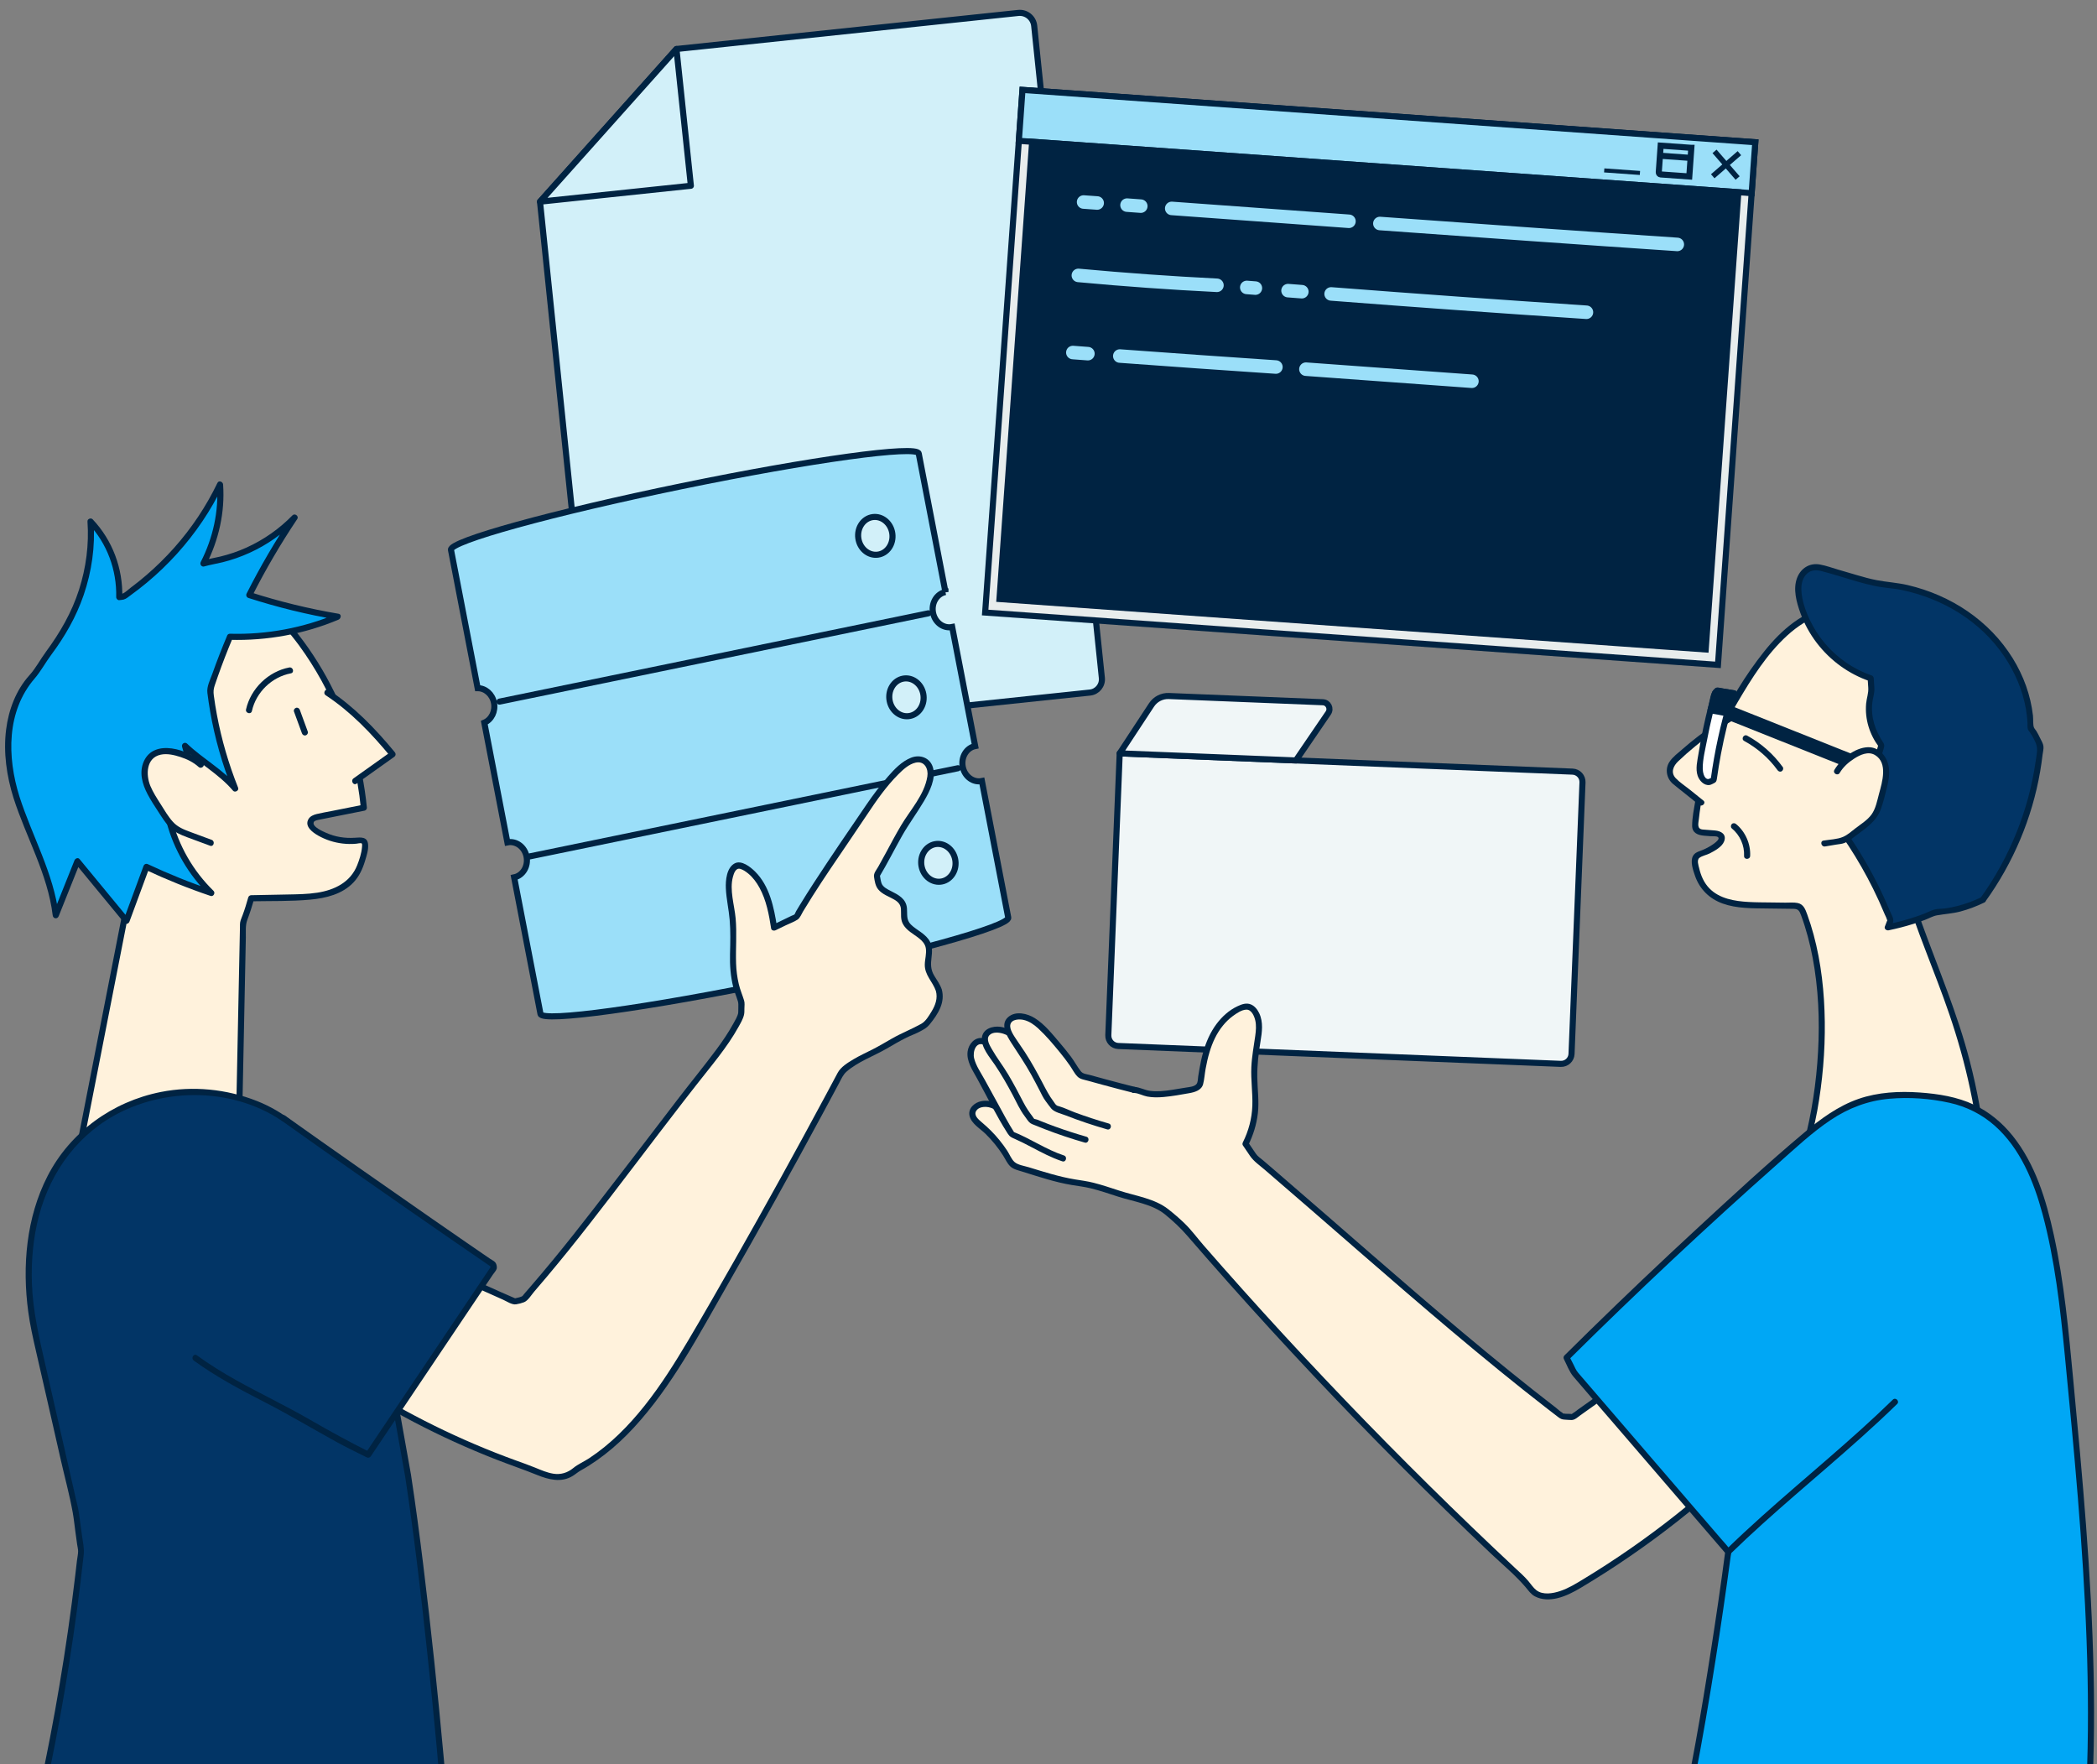 <?xml version="1.0" encoding="UTF-8"?>
<svg id="_レイヤー_2" data-name="レイヤー_2" xmlns="http://www.w3.org/2000/svg" width="620" height="521.544" xmlns:xlink="http://www.w3.org/1999/xlink" viewBox="0 0 620 521.544">
  <rect x="0" y="0" width="620" height="521.544" fill="#808080" stroke="none"/>
  <defs>
    <style>
      .cls-1 {
        fill: #f0f6f7;
      }

      .cls-1, .cls-2, .cls-3, .cls-4, .cls-5, .cls-6 {
        stroke: #002342;
        stroke-width: 1.8px;
      }

      .cls-1, .cls-7, .cls-5 {
        stroke-linecap: round;
        stroke-linejoin: round;
      }

      .cls-8 {
        fill: #fff;
      }

      .cls-9 {
        fill: #00a7f5;
      }

      .cls-10, .cls-3, .cls-7 {
        fill: none;
      }

      .cls-11, .cls-2 {
        fill: #002342;
      }

      .cls-2, .cls-3, .cls-4, .cls-6 {
        stroke-miterlimit: 10;
      }

      .cls-12 {
        fill: #fff2dc;
      }

      .cls-7 {
        stroke: #9bdff9;
        stroke-width: 4px;
      }

      .cls-13 {
        fill: #023566;
      }

      .cls-4 {
        fill: #e8eded;
      }

      .cls-5 {
        fill: #d2f0f9;
      }

      .cls-6 {
        fill: #9bdff9;
      }

      .cls-14 {
        clip-path: url(#clippath);
      }
    </style>
    <clipPath id="clippath">
      <rect class="cls-10" width="620" height="521.544"/>
    </clipPath>
  </defs>
  <g id="_レイヤー_25" data-name="レイヤー_25">
    <g class="cls-14">
      <g>
        <path class="cls-5" d="M322.267,204.76l-146.019,15.405-16.59-160.537,40.34-45.141,101.068-10.662c2.352-.248,4.459,1.46,4.703,3.812l20.007,192.795c.225,2.164-1.346,4.101-3.509,4.329Z"/>
        <polygon class="cls-5" points="159.658 59.627 204.264 54.921 199.998 14.486 159.658 59.627"/>
      </g>
      <g>
        <path class="cls-1" d="M329.253,225.462h134.001c1.69,0,3.062,1.372,3.062,3.062v80.348c0,1.69-1.372,3.062-3.062,3.062h-130.939c-1.69,0-3.062-1.372-3.062-3.062v-83.41h0Z" transform="translate(11.163 -15.827) rotate(2.312)"/>
        <path class="cls-1" d="M331.053,222.733l9.406-14.308c1.131-1.721,3.082-2.723,5.14-2.64l45.518,1.838c1.596.064,2.498,1.859,1.598,3.178l-9.573,14.035-52.088-2.103Z"/>
      </g>
      <g>
        <path class="cls-12" d="M70.61,334.812c.422-20.695.843-41.391,1.265-62.086l1.433-3.796.957-3.354c4.054-.079,8.107-.159,12.161-.238,6.236-.122,13.191-.547,17.463-5.093,1.523-1.621,2.507-3.632,3.113-5.757.332-1.162,1.831-5.52.193-5.99-.411-.118-.849-.055-1.274-.004-4.427.534-8.76-.424-12.493-2.895-.933-.617-1.92-1.623-1.574-2.687.302-.928,1.421-1.256,2.377-1.447,4.447-.888,8.894-1.775,13.341-2.663-1.886-19.908-10.023-39.204-23.083-54.359l-2.091-.905c-20.422,6.495-40.845,12.99-61.267,19.485l-.748,1.549c4.899,15.568,8.614,31.507,11.104,47.636l6.574,8.39,1.205,3.386-1.653,3.39c-6.07,30.98-12.14,61.96-18.211,92.941l51.206-25.503Z"/>
        <path class="cls-11" d="M71.51,334.812c.223-10.927.445-21.854.668-32.781.113-5.546.226-11.093.339-16.639l.167-8.195c.036-1.771-.184-3.587.444-5.251.768-2.035,1.408-4.038,2.005-6.131l-.868.661c5.811-.114,11.703.044,17.494-.495,4.619-.43,9.473-1.597,12.766-5.099,1.694-1.801,2.71-4.025,3.409-6.37.456-1.53,1.034-3.204.898-4.824-.2-2.369-2.111-2.119-3.979-1.995-2.849.189-5.741-.26-8.355-1.428-.9-.402-4.303-1.81-3.736-3.186.217-.526,1.232-.64,1.71-.745.948-.209,1.907-.381,2.859-.571,3.494-.697,6.988-1.395,10.482-2.092.354-.071.696-.499.661-.868-1.313-13.54-5.383-26.747-11.971-38.654-1.625-2.936-3.4-5.789-5.321-8.54-.924-1.324-1.883-2.624-2.872-3.901-.514-.663-1.035-1.321-1.565-1.971-.487-.597-1.014-1.459-1.618-1.929-.566-.44-1.371-.657-2.026-.939-1.282-.551-3.004.459-4.265.86-3.8,1.208-7.599,2.417-11.399,3.625-7.757,2.467-15.515,4.934-23.272,7.401-7.595,2.416-15.245,4.704-22.797,7.25-1.032.348-1.183.886-1.624,1.831-.591,1.263.382,2.926.764,4.187,1.114,3.675,2.163,7.369,3.146,11.082,2.006,7.579,3.736,15.231,5.185,22.936.384,2.044.749,4.092,1.094,6.143.186,1.105.366,2.21.54,3.316.085.539.113.955.421,1.399.9,1.297,1.964,2.506,2.937,3.748,1.119,1.428,2.178,2.946,3.376,4.308.323.367.036.313-.005-.098.032.319.248.697.355.997l.843,2.369.091-.694c-.536,1.098-1.159,2.186-1.618,3.317-.464,1.144-.559,2.497-.797,3.712l-1.054,5.381c-1.342,6.848-2.684,13.697-4.026,20.545-2.652,13.533-5.303,27.067-7.955,40.6-1.502,7.664-3.003,15.327-4.505,22.991-.154.787.599,1.377,1.322,1.016,5.752-2.865,11.504-5.73,17.256-8.594,9.211-4.587,18.422-9.175,27.633-13.762,2.106-1.049,4.212-2.098,6.317-3.146,1.037-.516.126-2.07-.908-1.554-5.752,2.865-11.504,5.73-17.256,8.594-9.211,4.587-18.422,9.175-27.633,13.762-2.106,1.049-4.212,2.098-6.317,3.146l1.322,1.016c5.048-25.763,10.096-51.525,15.144-77.288.623-3.18,1.246-6.359,1.869-9.539.438-2.237.569-4.795,1.568-6.845.42-.861,1.453-2.22,1.255-3.217-.209-1.051-.71-2.329-1.173-3.297-.325-.679-.918-1.279-1.38-1.869l-2.906-3.709c-.696-.888-1.836-1.91-2.304-2.94-.216-.476-.101-.619-.21-1.305-.251-1.58-.514-3.159-.789-4.735-2.445-14.031-5.827-27.891-10.092-41.479l-.091.694.748-1.549-.538.414c15.91-5.06,31.821-10.12,47.731-15.18,4.512-1.435,9.024-2.87,13.536-4.305l-.694-.091c.904.391,1.838.631,2.454,1.402,1.35,1.691,2.731,3.344,4.009,5.092,2.434,3.33,4.652,6.817,6.641,10.431,4.045,7.347,7.127,15.21,9.167,23.345,1.172,4.672,1.992,9.423,2.457,14.217l.661-.868c-3.097.618-6.194,1.236-9.291,1.855-1.454.29-2.934.521-4.374.878-.939.232-1.947.624-2.462,1.503-1.27,2.168,1.254,3.967,2.867,4.881,2.216,1.256,4.665,2.047,7.192,2.347,1.333.158,2.676.18,4.013.062.335-.029,1.45-.292,1.661-.089.218.21.103.943.082,1.184-.147,1.736-.775,3.649-1.417,5.262-2.01,5.05-6.706,7.327-11.808,8.117-2.918.452-5.885.475-8.831.532-3.567.07-7.135.139-10.702.209-.4.008-.758.275-.868.661-.509,1.783-1.019,3.519-1.673,5.252-.197.521-.422,1.04-.593,1.57-.241.745-.175,1.522-.191,2.305-.056,2.732-.111,5.464-.167,8.195-.226,11.093-.452,22.185-.678,33.278-.128,6.291-.256,12.583-.385,18.874-.024,1.159,1.776,1.159,1.8,0Z"/>
      </g>
      <g>
        <path class="cls-12" d="M564.549,262.344l4.971-6.429c.194-.251.32-.548.367-.862,2.112-14.132,5.267-28.107,9.433-41.775.138-.454.1-.942-.109-1.368h0c-.228-.465-.638-.815-1.132-.969-.46-.143-.92-.286-1.38-.429-.383-.119-.734-.342-.969-.668-.214-.298-.46-.58-.701-.842-10.214-11.126-22.222-20.601-35.417-27.95-.494-.275-1.086-.313-1.612-.108-.506.197-1.055.411-1.056.411-10.499,4.087-17.792,15.537-23.473,24.947-6.893,11.42-11.132,24.483-12.274,37.782-.089,1.037.701,1.946,1.738,2.028,1.46.115,2.92.23,4.379.345.499.039,1.043.098,1.398.451.397.395.42,1.056.192,1.568-.228.512-.657.903-1.093,1.256-1.59,1.288-3.429,2.261-5.381,2.875-.871.274-1.432,1.121-1.321,2.027.389,3.202,1.371,6.258,3.56,8.558,3.872,4.069,10.138,4.41,15.754,4.484,3.517.046,7.034.092,10.552.138.264.003.524.062.764.173l.162.075c.443.204.795.568.974,1.022,8.212,20.777,6.905,49.965.608,71.743-.34,1.178.491,2.366,1.716,2.423l49.575,2.322c1.15.054,2.085-.931,1.964-2.076-4.027-38.162-14.719-54.714-22.497-79.421-.186-.59-.07-1.24.308-1.73Z"/>
        <path class="cls-11" d="M565.185,262.98c1.286-1.663,2.572-3.327,3.858-4.99.467-.604,1.052-1.214,1.424-1.886.508-.918.492-2.175.653-3.192.213-1.348.435-2.694.667-4.039,1.841-10.679,4.28-21.255,7.301-31.663.512-1.765,1.893-4.264.741-6.019-.474-.721-1.187-1.007-1.972-1.261-.659-.213-1.103-.322-1.575-.833-.412-.447-.794-.925-1.209-1.372-3.312-3.563-6.81-6.954-10.471-10.157-7.326-6.408-15.303-12.078-23.776-16.867-.844-.477-1.658-.92-2.661-.734-.84.156-1.723.612-2.507.952-1.879.816-3.649,1.862-5.303,3.069-3.346,2.44-6.227,5.446-8.799,8.681-5.497,6.915-10.313,14.771-13.893,22.842-1.988,4.483-3.621,9.121-4.851,13.869-.633,2.443-1.163,4.913-1.583,7.402-.401,2.371-.907,4.893-.932,7.302-.023,2.221,1.737,2.857,3.612,3.004.649.051,1.298.102,1.946.153.513.04,1.519-.067,1.974.191,1.186.672-1.665,2.412-2.139,2.704-.985.607-2.023,1.08-3.109,1.475-.851.309-1.569.631-2.032,1.46-.898,1.611.043,4.274.597,5.87,1.371,3.95,4.258,6.798,8.186,8.201,4.14,1.478,8.676,1.402,13.01,1.459,2.638.034,5.276.069,7.914.103,1.496.02,1.78.646,2.28,2,.368.996.71,2.001,1.031,3.013,1.315,4.15,2.257,8.414,2.917,12.715,1.414,9.213,1.546,18.63.816,27.912-.363,4.613-.952,9.207-1.778,13.76-.4,2.204-.852,4.398-1.364,6.578-.483,2.059-1.281,4.142-1.606,6.225-.586,3.754,4.101,3.31,6.437,3.419,4.458.209,8.916.418,13.375.626,9.766.457,19.531.915,29.297,1.372.959.045,1.92.114,2.88.135.57.012,1.127-.038,1.643-.32,2.062-1.125,1.36-3.604,1.138-5.49-1.072-9.128-2.672-18.195-4.98-27.094-3.595-13.862-9.195-26.986-14.066-40.415-.569-1.569-1.125-3.143-1.663-4.723-.292-.857-.578-1.715-.859-2.575-.297-.908-.978-2.163-.426-3.043.617-.984-.94-1.889-1.554-.908-1.026,1.636-.1,3.389.445,5.04.528,1.602,1.077,3.196,1.64,4.786,1.111,3.135,2.284,6.248,3.474,9.354,2.395,6.251,4.847,12.481,7.01,18.818,2.46,7.209,4.529,14.545,6.116,21.997.94,4.413,1.718,8.861,2.357,13.328.36,2.515.672,5.037.946,7.563.113,1.04-.025,1.88-1.184,1.886-2.602.012-5.233-.245-7.831-.367l-14.64-.686c-8.572-.401-17.145-.803-25.717-1.204-1.152-.054-2.338.003-1.933-1.699.976-4.111,2.089-8.153,2.838-12.32,1.557-8.667,2.33-17.493,2.221-26.299-.107-8.651-1.04-17.372-3.301-25.738-.542-2.008-1.164-3.994-1.878-5.947-.557-1.523-1.078-3.063-2.849-3.424-1.149-.235-2.459-.088-3.628-.103-1.359-.018-2.718-.035-4.077-.053-2.259-.03-4.524-.021-6.781-.148-4.078-.229-8.569-.941-11.563-3.983-1.601-1.626-2.529-3.732-3.047-5.929-.214-.909-.79-2.481.064-3.139.801-.618,2.154-.849,3.076-1.326,1.457-.753,3.639-1.928,4.242-3.579.754-2.064-.928-3.026-2.701-3.178-1.216-.104-2.435-.172-3.65-.287-1.801-.172-1.276-1.829-1.13-3.159.273-2.502.664-4.99,1.159-7.458,1.912-9.533,5.405-18.736,10.342-27.114,4.131-7.011,8.595-14.158,14.663-19.672,1.48-1.345,3.063-2.573,4.766-3.623,1.485-.916,3.293-2.028,5.018-2.414,1.161-.259,2.582.954,3.567,1.53,1.065.624,2.122,1.262,3.17,1.913,1.973,1.227,3.917,2.502,5.828,3.824,7.82,5.41,15.082,11.62,21.653,18.493,1.375,1.438,2.517,3.326,4.463,3.952,1.376.442,1.766.74,1.323,2.207-.395,1.306-.78,2.615-1.156,3.927-1.438,5.016-2.741,10.07-3.907,15.156s-2.195,10.203-3.086,15.344c-.219,1.265-.43,2.532-.633,3.801-.16,1.003-.111,2.427-.583,3.329-.347.663-.988,1.277-1.444,1.867-1.174,1.518-2.347,3.036-3.521,4.554-.7.905.565,2.188,1.273,1.273Z"/>
      </g>
      <g>
        <path class="cls-12" d="M96.76,204.786c7.47,4.882,13.643,11.338,19.311,18.231-3.983,2.834-7.116,5.064-11.099,7.898"/>
        <path class="cls-11" d="M96.306,205.563c7.391,4.87,13.526,11.294,19.129,18.09l.182-1.414c-3.7,2.633-7.399,5.265-11.099,7.898-.936.666-.038,2.228.908,1.554,3.7-2.633,7.399-5.265,11.099-7.898.504-.358.574-.939.182-1.414-5.705-6.92-11.97-13.414-19.494-18.372-.97-.639-1.873.919-.908,1.554h0Z"/>
      </g>
      <g>
        <path class="cls-13" d="M120.643,436.22c5.415,35.357,11.746,99.116,13.403,134.847l-131.269-2.223c10.066-36.106,17.162-73.04,21.195-110.306l-1.604-11.624c-3.891-17.068-7.74-34.147-11.672-51.205-6.609-28.674.817-61.633,33.265-71.048,11.094-3.219,23.274-2.117,33.785,2.582,13.96,6.24,20.089,18.354,28.833,30.161l14.065,78.817Z"/>
        <path class="cls-11" d="M119.775,436.46c2.593,16.958,4.588,34.011,6.425,51.065,2.034,18.884,3.817,37.799,5.252,56.738.676,8.927,1.277,17.861,1.694,26.804l.9-.9c-4.36-.074-8.721-.148-13.081-.222-10.468-.177-20.937-.355-31.405-.532-12.617-.214-25.233-.427-37.85-.641-10.91-.185-21.82-.369-32.73-.554-3.611-.061-7.222-.122-10.833-.183l-3.375-.057c-.551-.009-1.225-.128-1.77-.03-.07.012-.154-.003-.225-.004l.868,1.139c5.72-20.546,10.492-41.353,14.28-62.342,1.865-10.335,3.489-20.712,4.881-31.121.707-5.285,1.352-10.577,1.935-15.877.209-1.901-.224-3.786-.485-5.677l-.949-6.877c-.192-1.395-.584-2.764-.896-4.136-.605-2.657-1.209-5.314-1.813-7.972-2.415-10.629-4.825-21.26-7.259-31.885-1.789-7.808-3.597-15.492-3.896-23.529-.253-6.811.348-13.673,2.092-20.272,3.515-13.306,11.932-24.638,24.423-30.72,16.317-7.945,37.484-6.384,51.382,5.795,6.288,5.51,10.826,12.612,15.591,19.396.563.801,1.129,1.601,1.703,2.395.309.428.877.954,1.08,1.407.054.12.04.285.074.412.198.751.278,1.556.414,2.32,1.397,7.828,2.794,15.657,4.191,23.485,1.87,10.482,3.741,20.964,5.611,31.445,1.197,6.71,2.395,13.419,3.592,20.129.059.333.119.667.178,1,.203,1.138,1.938.656,1.736-.479-.889-4.981-1.778-9.962-2.667-14.943-1.841-10.318-3.682-20.635-5.523-30.953-1.612-9.035-3.225-18.071-4.837-27.106-.328-1.838-.48-3.837-1.005-5.633-.117-.399-.335-.684-.594-1.037-1.308-1.787-2.578-3.602-3.842-5.421-2.348-3.377-4.681-6.768-7.237-9.992-5.346-6.743-11.775-12.184-19.836-15.372-8.967-3.546-18.95-4.542-28.419-2.666-14.304,2.834-26.811,11.855-33.49,24.86-6.291,12.248-7.524,26.602-5.71,40.094.523,3.889,1.377,7.694,2.255,11.515,1.239,5.392,2.471,10.786,3.7,16.18s2.453,10.79,3.679,16.185c1.168,5.142,2.581,10.289,3.518,15.477.338,1.873.523,3.787.783,5.672l.522,3.785c.092.667.301,1.414.288,2.089-.016.867-.244,1.834-.343,2.712-.163,1.445-.33,2.889-.502,4.333-.315,2.647-.645,5.292-.991,7.936-.713,5.447-1.494,10.885-2.339,16.313-3.319,21.312-7.644,42.468-12.957,63.372-1.293,5.089-2.647,10.163-4.055,15.221-.159.572.287,1.129.868,1.139,4.36.074,8.721.148,13.081.222,10.468.177,20.937.355,31.405.532,12.617.214,25.233.427,37.85.641,10.91.185,21.82.369,32.73.554,3.611.061,7.222.122,10.833.183,1.701.029,3.445.173,5.145.087.074-.004.151.003.225.004.47.008.922-.419.9-.9-.803-17.217-2.207-34.409-3.769-51.572-1.722-18.915-3.695-37.811-6.017-56.662-1.104-8.965-2.284-17.923-3.649-26.852-.175-1.141-1.909-.657-1.736.479Z"/>
      </g>
      <g>
        <g>
          <path class="cls-12" d="M335.35,322.242c1.266.01,2.888.927,4.206,1.119,3.335.486,6.596-.151,9.869-.73,1.42-.251,5.133-.434,5.424-2.355.66-4.358,1.336-8.773,3.123-12.828,1.787-4.055,4.843-7.778,9.032-9.46.617-.248,1.283-.452,1.939-.353.841.127,1.524.736,2.006,1.416,2.03,2.866,1.174,6.73.589,10.182-.624,3.678-.844,7.418-.655,11.136.097,1.902.3,3.799.297,5.704-.006,4.179-1.018,8.362-2.934,12.116l2.612,3.853c28.878,24.617,60.875,53.764,91.067,76.749l3.001.17c12.096-8.389,23.789-17.36,35.025-26.87l21.274,33.877c-16.222,16.537-34.589,30.968-54.495,42.816-4.079,2.428-9.419,4.716-13.266,1.936l-3.11-3.654c-35.486-32.973-69.124-67.935-100.703-104.667l-4.874-4.238c-2.753-1.867-5.997-2.967-9.252-3.809-5.242-1.356-11.661-4.127-17.066-4.638l-3.418-.563c-4.666-1.237-9.301-2.584-13.899-4.039-.548-.174-1.107-.354-1.566-.693-.611-.451-.983-1.135-1.357-1.787-2.169-3.782-5.023-7.187-8.393-10.012-1.165-.977-2.515-2.157-2.347-3.653.129-1.147,1.179-2.036,2.31-2.385,2.418-.747,5.022.499,6.88,2.158,1.858,1.659,3.293,3.751,5.282,5.259l-5.427-26.449,29.239,15.941,3.665-1.28s5.688.03,5.921.032Z"/>
          <path class="cls-11" d="M335.35,323.142c1.318.083,2.514.804,3.799,1.056,1.597.313,3.283.282,4.896.141,2.525-.22,5.053-.689,7.549-1.129,1.665-.293,3.649-.853,4.124-2.695.375-1.454.46-3.03.733-4.511.304-1.645.662-3.283,1.142-4.887.852-2.852,2.103-5.614,4.003-7.928.838-1.021,1.792-1.968,2.859-2.75,1.091-.8,2.688-1.932,4.095-1.929,1.511.003,2.305,1.964,2.585,3.186.339,1.482.2,3.064-.008,4.554-.432,3.096-1.016,6.13-1.157,9.264-.172,3.831.435,7.633.295,11.455-.137,3.75-1.12,7.414-2.794,10.767-.139.278-.186.634,0,.908.698,1.03,1.396,2.059,2.094,3.089,1.117,1.648,2.836,2.804,4.34,4.094,4.56,3.91,9.1,7.841,13.635,11.78,9.237,8.024,18.449,16.077,27.724,24.058s18.602,15.886,28.088,23.606c4.656,3.789,9.35,7.532,14.097,11.207,1.048.812,2.099,1.621,3.152,2.426.775.592,1.134.777,2.035.828.648.037,1.301.099,1.949.11,1.058.019,1.909-.876,2.745-1.462,11.468-8.041,22.564-16.609,33.259-25.653l-1.414-.182c6.213,9.894,12.427,19.788,18.64,29.682.878,1.398,1.756,2.796,2.634,4.195l.141-1.091c-15.668,15.946-33.288,29.934-52.404,41.528-2.213,1.342-4.437,2.721-6.905,3.549-2.121.712-5.105,1.258-7.047-.251-.913-.71-1.637-1.841-2.388-2.724-1.209-1.421-2.608-2.634-3.97-3.909-8.585-8.03-17.061-16.177-25.424-24.437-16.783-16.576-33.115-33.609-48.971-51.075-4.03-4.439-8.03-8.907-11.998-13.402-1.88-2.129-3.752-4.264-5.618-6.406-1.846-2.119-3.575-4.491-5.585-6.451-1.514-1.476-3.2-2.917-4.86-4.226-4.01-3.163-9.651-3.931-14.385-5.468-2.557-.83-5.105-1.7-7.713-2.362-1.823-.463-3.661-.695-5.509-.999-4.65-.765-9.165-2.218-13.667-3.596-1.268-.388-3.219-.651-4.218-1.565-.921-.843-1.463-2.301-2.148-3.337-1.403-2.122-3.017-4.115-4.812-5.919-.885-.89-1.824-1.71-2.774-2.529-.903-.779-2.362-1.964-1.592-3.288.688-1.184,2.459-1.347,3.653-1.11,1.35.268,2.595,1.006,3.631,1.891,1.947,1.662,3.411,3.801,5.431,5.388.699.549,1.695.056,1.504-.876-1.583-7.716-3.167-15.433-4.75-23.149-.226-1.1-.452-2.2-.677-3.301l-1.322,1.016c5.019,2.736,10.039,5.473,15.058,8.209,3.339,1.82,6.677,3.641,10.016,5.461l3.181,1.734c.518.282,1.075.717,1.686.624.822-.125,1.714-.598,2.496-.871.36-.126.72-.279,1.088-.38-.206.057-.041.002.278.009,1.824.041,3.651.02,5.476.029,1.158.006,1.16-1.794,0-1.8-1.866-.01-3.741-.081-5.605-.03-1.411.039-2.897.848-4.22,1.31l.694.091c-8.539-4.655-17.077-9.31-25.616-13.966-1.208-.658-2.415-1.317-3.623-1.975-.717-.391-1.479.251-1.322,1.016,1.583,7.716,3.167,15.433,4.75,23.149.226,1.1.452,2.2.677,3.301l1.504-.876c-3.738-2.938-6.822-8.871-12.461-7.786-1.99.383-3.963,2.085-3.49,4.297.498,2.33,3.175,3.828,4.756,5.382,1.959,1.927,3.701,4.066,5.177,6.385.667,1.048,1.186,2.293,2.084,3.17.957.935,2.396,1.217,3.63,1.602,4.787,1.49,9.637,3.131,14.591,3.947,1.859.306,3.721.524,5.555.971,2.751.672,5.435,1.591,8.126,2.465,4.544,1.476,10.097,2.175,13.896,5.271,2.387,1.946,4.564,3.974,6.572,6.299,4.074,4.716,8.183,9.403,12.325,14.061,16.358,18.393,33.239,36.32,50.616,53.754,8.8,8.828,17.727,17.53,26.778,26.102,3.451,3.269,7.208,6.343,10.29,9.965.856,1.006,1.587,2.118,2.777,2.743,2.055,1.078,4.416,1.071,6.628.539,2.468-.594,4.77-1.792,6.938-3.081,2.489-1.48,4.95-3.007,7.388-4.569,4.875-3.126,9.65-6.409,14.313-9.842,9.39-6.912,18.34-14.422,26.763-22.483,2.038-1.951,4.044-3.935,6.022-5.948.273-.277.353-.752.141-1.091-6.213-9.894-12.427-19.788-18.64-29.682-.878-1.398-1.756-2.796-2.634-4.195-.327-.521-.965-.562-1.414-.182-9.37,7.923-19.048,15.477-29.021,22.625-1.222.876-2.449,1.746-3.679,2.61-.547.384-1.142.94-1.752,1.224-.1.047.111.092-.083.14-.132.033-.328-.019-.465-.026-.653-.037-1.411.031-2.047-.116-.074-.017-.182.016-.25-.014-.14-.061.055-.125.013-.148-.732-.391-1.433-1.096-2.094-1.604-4.561-3.51-9.069-7.088-13.543-10.709-18.54-15.007-36.474-30.745-54.469-46.395-4.9-4.261-9.803-8.517-14.727-12.751-1.232-1.059-2.465-2.117-3.699-3.172-.738-.631-1.629-1.183-2.172-1.984-.768-1.133-1.536-2.265-2.304-3.398v.908c1.486-2.975,2.471-6.137,2.865-9.442.429-3.6-.122-7.171-.167-10.774-.045-3.551.369-7.017.952-10.512.457-2.741.867-5.724-.373-8.329-.512-1.076-1.313-2.125-2.437-2.603-1.371-.583-2.748-.063-4.021.535-2.455,1.153-4.517,3.029-6.138,5.182-1.878,2.494-3.125,5.385-3.976,8.375-.458,1.611-.802,3.252-1.096,4.9-.134.75-.256,1.503-.375,2.256-.113.716-.048,1.774-.552,2.336-.644.719-2.1.834-2.986.972-1.448.226-2.891.481-4.339.706-2.081.324-4.248.551-6.349.277-1.614-.211-3.043-1.077-4.682-1.181-1.157-.073-1.152,1.727,0,1.8Z"/>
        </g>
        <g>
          <path class="cls-12" d="M316.2,331.133c-1.715-.753-3.506-1.325-5.333-1.696-.597-.121-1.219-.23-1.726-.578-.535-.367-.878-.956-1.21-1.521-3.949-6.716-8.95-12.793-14.752-17.923-.922-.815-1.976-1.65-3.188-1.64-1.784.014-3.058,1.956-3.062,3.779-.003,1.823.899,3.515,1.777,5.113,3.082,5.613,6.164,11.226,9.247,16.839l1.226,1.915c4.909,1.892,10.142,5.478,15.148,7.072"/>
          <path class="cls-11" d="M316.654,330.356c-1.508-.647-3.041-1.199-4.638-1.585-.643-.155-1.372-.201-1.982-.462-.897-.383-1.295-1.384-1.77-2.17-1.53-2.534-3.215-4.971-5.031-7.308-1.854-2.385-3.847-4.659-5.975-6.803-1.061-1.069-2.155-2.108-3.283-3.108-1.002-.888-2.093-1.814-3.467-2.004-2.361-.327-4.123,1.783-4.42,3.95-.395,2.879,1.473,5.583,2.789,7.979,2.973,5.415,5.711,11.071,9.042,16.273.663,1.036,1.134,1.184,2.325,1.708,1.582.696,3.117,1.497,4.647,2.298,2.991,1.565,5.978,3.178,9.196,4.233,1.103.362,1.576-1.376.479-1.736-5.315-1.743-9.955-5.029-15.148-7.072l.538.414c-1.871-2.921-3.469-5.999-5.138-9.039-1.225-2.231-2.45-4.462-3.675-6.692-1.093-1.99-2.547-4.055-3.119-6.274-.523-2.029.571-5.363,3.214-3.894,1.89,1.051,3.547,3.01,5.051,4.542,3.072,3.13,5.862,6.532,8.323,10.162.728,1.074,1.428,2.168,2.099,3.278.535.886,1.011,1.908,1.885,2.517.867.604,1.941.7,2.943.942,1.44.347,2.847.82,4.208,1.403,1.053.452,1.971-1.099.908-1.554h0Z"/>
        </g>
        <g>
          <path class="cls-12" d="M326.05,325.419c-4.389-1.09-8.762-2.261-13.117-3.511l-.692-.696c-2.558-4.26-5.782-8.034-9.107-11.659-1.305-1.422-2.648-2.842-4.255-3.851-1.607-1.008-3.531-1.576-5.318-1.15-1.038.247-2.074.934-2.323,2.031-.173.76.062,1.568.361,2.297.813,1.978,2.103,3.695,3.296,5.451,3,4.416,5.456,9.207,7.902,13.983l2.295,3.029c5.186,2.201,10.488,4.075,15.867,5.607"/>
          <path class="cls-11" d="M326.29,324.552c-3.607-.899-7.203-1.846-10.783-2.849-.528-.148-1.539-.255-1.989-.482-.362-.183-.655-.713-.853-1.04-.894-1.473-1.902-2.881-2.945-4.251-1.992-2.617-4.162-5.098-6.403-7.503-2.057-2.208-4.456-4.419-7.57-4.842-2.229-.302-5.115.565-5.431,3.144-.352,2.866,2.312,5.86,3.803,8.058,1.944,2.868,3.659,5.881,5.285,8.938,1.133,2.129,2.083,4.34,3.541,6.265.446.589.858,1.274,1.371,1.809.482.503,1.231.707,1.874.972.892.367,1.788.725,2.687,1.074,3.886,1.506,7.839,2.826,11.844,3.975,1.116.32,1.592-1.416.479-1.736-3.079-.883-6.128-1.865-9.139-2.959-1.51-.549-3.01-1.124-4.499-1.725-.282-.114-.597-.277-.893-.364.046.013-.887-.24-.847-.21-.183-.138-.32-.423-.459-.606-1.068-1.409-1.947-2.676-2.759-4.254-1.444-2.804-2.915-5.595-4.53-8.305-1.526-2.561-3.384-4.924-4.849-7.515-.612-1.082-1.742-2.905-.721-4.041.979-1.09,2.894-.879,4.125-.48,2.887.937,4.965,3.55,6.926,5.726,2.101,2.332,4.134,4.732,5.942,7.3.772,1.097,1.402,2.382,2.29,3.38.847.951,2.055,1.076,3.244,1.409,3.58,1.003,7.175,1.95,10.783,2.849,1.124.28,1.604-1.455.479-1.736h0Z"/>
        </g>
        <g>
          <path class="cls-12" d="M335.35,322.242c-4.389-1.09-11.445-2.991-15.8-4.241l-.692-.696c-2.558-4.26-5.782-8.034-9.107-11.659-1.305-1.422-2.648-2.842-4.255-3.851-1.607-1.008-3.531-1.576-5.318-1.15-1.038.247-2.074.934-2.323,2.031-.173.76.062,1.568.361,2.297.813,1.978,2.103,3.695,3.296,5.451,3,4.416,5.456,9.207,7.902,13.983l2.295,3.029c5.186,2.201,10.488,4.075,15.867,5.607"/>
          <path class="cls-11" d="M335.589,321.374c-2.905-.724-5.801-1.49-8.691-2.27-1.501-.405-3-.816-4.498-1.233-1.145-.319-2.195-.311-2.854-1.15-1.066-1.357-1.894-2.95-2.938-4.34-1.034-1.378-2.12-2.716-3.241-4.024-2.212-2.581-4.496-5.519-7.416-7.337-2.23-1.389-5.658-2.217-7.866-.313-2.486,2.143-.406,5.572.975,7.709,1.999,3.091,4.052,6.091,5.834,9.32.839,1.52,1.647,3.057,2.444,4.599.568,1.098,1.06,2.213,1.807,3.198.557.736,1.086,1.51,1.68,2.217.913,1.087,2.917,1.503,4.219,2.013,4.03,1.578,8.134,2.956,12.293,4.15,1.116.32,1.592-1.416.479-1.736-3.387-.972-6.739-2.064-10.042-3.291-1.491-.554-2.968-1.309-4.489-1.758-.544-.16-.667-.143-1.029-.45-.298-.253-.531-.701-.767-1.013-1.318-1.739-2.234-3.557-3.251-5.499-1.606-3.069-3.277-6.111-5.165-9.017-.798-1.228-1.662-2.411-2.457-3.641-.757-1.171-2.227-3.124-1.891-4.591.371-1.622,2.701-1.654,3.943-1.365,1.643.382,3.049,1.377,4.273,2.5,2.343,2.151,4.441,4.667,6.452,7.125,1.042,1.274,2.041,2.581,2.977,3.935.726,1.05,1.298,2.274,2.199,3.179.797.801,1.941.922,3.005,1.22,1.484.415,2.971.823,4.458,1.226,3.02.817,6.044,1.619,9.08,2.375,1.124.28,1.604-1.455.479-1.736h0Z"/>
        </g>
      </g>
      <g>
        <path class="cls-9" d="M489.604,567.502c10.924-28.031,21.364-108.694,21.364-108.694-15.161-17.616-30.322-35.233-45.484-52.849l-2.315-4.565c21.639-21.474,43.934-42.286,66.844-62.397,5.691-4.996,11.566-10.039,18.609-12.823,8.184-3.235,19.01-2.835,27.516-1.096,17.276,3.532,24.979,19.243,28.971,34.951,3.859,15.181,5.349,30.848,6.827,46.442,5.491,57.932,10.942,116.816-.155,173.94l-122.176-12.91Z"/>
        <path class="cls-11" d="M490.472,567.742c3.857-9.937,6.176-20.514,8.401-30.911,2.711-12.666,4.986-25.424,7.084-38.204,1.666-10.149,3.208-20.319,4.641-30.504.375-2.666.742-5.334,1.097-8.003.053-.395.206-.893.171-1.293-.034-.386-.192-.546-.427-.846-.834-1.064-1.774-2.061-2.656-3.086-1.771-2.057-3.541-4.115-5.312-6.172-7.027-8.165-14.055-16.33-21.082-24.496-3.486-4.05-6.972-8.101-10.458-12.151-1.77-2.057-3.523-4.131-5.312-6.172-.649-.74-1.015-1.693-1.459-2.569l-1.214-2.393-.141,1.091c20.122-19.962,40.803-39.357,62.023-58.147,4.982-4.412,9.894-9.047,15.441-12.754,5.293-3.538,11.004-5.711,17.359-6.277,5.923-.528,12.027-.077,17.829,1.214,4.954,1.102,9.554,3.408,13.345,6.789,7.527,6.713,11.521,16.51,14.081,26.047,3.65,13.602,5.225,27.674,6.586,41.657,2.738,28.118,5.431,56.283,6.452,84.526,1.024,28.331.291,56.84-4.202,84.874-.547,3.414-1.152,6.818-1.808,10.213l.868-.661c-4.053-.428-8.106-.857-12.159-1.285-9.732-1.028-19.465-2.057-29.197-3.085-11.772-1.244-23.543-2.488-35.315-3.732-10.171-1.075-20.342-2.149-30.513-3.224l-9.989-1.056c-1.57-.166-3.21-.492-4.791-.506-.07,0-.142-.015-.212-.022-1.151-.122-1.142,1.679,0,1.8,4.053.428,8.106.857,12.159,1.285,9.732,1.028,19.465,2.057,29.197,3.085,11.772,1.244,23.543,2.488,35.315,3.732,10.171,1.075,20.342,2.149,30.513,3.224l9.989,1.056c1.565.165,3.215.506,4.791.506.07,0,.142.015.212.022.363.038.799-.305.868-.661,5.486-28.364,6.969-57.326,6.347-86.164-.624-28.924-3.293-57.751-6.019-86.538-1.359-14.35-2.667-28.762-5.75-42.867-2.264-10.354-5.464-20.963-12.218-29.347-3.063-3.803-6.904-7.001-11.331-9.093-5.003-2.365-10.587-3.244-16.067-3.634-6.034-.429-12.355-.111-18.111,1.885-6.013,2.085-11.228,5.912-16.06,9.963-10.956,9.184-21.48,18.946-31.981,28.643-10.593,9.782-21.046,19.716-31.352,29.799-2.532,2.478-5.056,4.965-7.571,7.46-.297.295-.322.732-.141,1.091.858,1.692,1.559,3.68,2.788,5.133,3.616,4.274,7.304,8.487,10.956,12.73,7.304,8.487,14.608,16.973,21.912,25.46,4.095,4.758,8.189,9.515,12.284,14.273l-.264-.636c-1.227,9.475-2.694,19.366-4.191,28.979-2.86,18.368-5.982,36.733-10.132,54.859-1.899,8.295-3.924,16.669-7.009,24.617-.419,1.081,1.32,1.549,1.736.479Z"/>
      </g>
      <path class="cls-11" d="M511.604,459.445c12.374-12.07,25.846-22.929,38.704-34.465,3.596-3.227,7.142-6.509,10.601-9.883.831-.81-.443-2.083-1.273-1.273-12.374,12.07-25.846,22.929-38.704,34.465-3.596,3.227-7.142,6.509-10.601,9.883-.831.81.443,2.083,1.273,1.273h0Z"/>
      <g>
        <path class="cls-11" d="M553.021,228.696c-15.122-6.031-30.244-12.061-45.366-18.092l.826-2.302c15.122,6.031,30.244,12.061,45.366,18.092l-.826,2.302Z"/>
        <path class="cls-11" d="M553.26,227.828c-15.122-6.031-30.244-12.061-45.366-18.092l.629,1.107.826-2.302-1.107.629c15.122,6.031,30.244,12.061,45.366,18.092l-.629-1.107-.826,2.302c-.392,1.092,1.347,1.563,1.736.479l.826-2.302c.177-.493-.206-.938-.629-1.107-15.122-6.031-30.244-12.061-45.366-18.092-.476-.19-.958.213-1.107.629l-.826,2.302c-.177.493.206.938.629,1.107,15.122,6.031,30.244,12.061,45.366,18.092,1.076.429,1.543-1.311.479-1.736Z"/>
      </g>
      <g>
        <path class="cls-12" d="M512.247,211.975c-6.307,3.618-12.154,8.035-17.362,13.108-1.719,1.675-1.56,4.49.312,5.993l7.786,6.253"/>
        <path class="cls-11" d="M511.793,211.198c-3.408,1.966-6.683,4.148-9.801,6.548-1.53,1.179-3.026,2.402-4.477,3.677-1.312,1.153-2.982,2.366-3.939,3.849-1.368,2.121-.848,4.877,1.04,6.485,1.215,1.035,2.495,2.003,3.739,3.003,1.33,1.068,2.66,2.136,3.99,3.204.895.719,2.176-.547,1.273-1.273-1.363-1.094-2.725-2.188-4.088-3.283-1.332-1.07-2.892-2.068-4.07-3.313-1.595-1.685-.74-3.62.701-4.995,1.61-1.537,3.28-3.011,5.003-4.419,3.619-2.958,7.489-5.594,11.536-7.93,1.003-.579.098-2.135-.908-1.554h0Z"/>
      </g>
      <g>
        <path class="cls-8" d="M511.957,206.367c-2.411,7.927-4.184,16.054-5.291,24.256l-1.266.578c-1.238.108-2.3-.993-2.662-2.256-.362-1.262-.184-2.645.014-3.974,1.009-6.783,2.456-13.509,4.327-20.113l.627-.672c1.646.265,3.292.53,4.938.795l-.687,1.385Z"/>
        <path class="cls-11" d="M511.089,206.127c-2.4,7.935-4.169,16.042-5.291,24.256l.414-.538c-.357.163-.955.516-1.225.495-1.232-.095-1.554-2.226-1.557-3.135-.009-2.756.756-5.666,1.27-8.365.507-2.666,1.082-5.318,1.724-7.955.321-1.318.658-2.633,1.012-3.943.111-.409.171-1.182.326-1.499.108-.22.411-.44.581-.622l-.876.231c1.646.265,3.292.53,4.938.795l-.538-1.322-.687,1.385c-.513,1.034,1.039,1.947,1.554.908l.687-1.385c.231-.466.076-1.223-.538-1.322l-3.367-.542c-.788-.127-1.784-.527-2.47.003-1.323,1.023-1.448,3.238-1.836,4.742-1.234,4.791-2.247,9.639-3.034,14.524-.334,2.073-.942,4.455-.249,6.513.473,1.404,1.829,2.944,3.472,2.747.443-.053.894-.313,1.292-.505.711-.343.822-.602.939-1.443.342-2.445.742-4.881,1.2-7.307,1.036-5.482,2.377-10.901,3.992-16.24.336-1.111-1.401-1.586-1.736-.479Z"/>
      </g>
      <g>
        <path class="cls-11" d="M512.645,204.981c-1.646-.265-3.292-.53-4.938-.795l-.628.672c-.484,1.71-.937,3.428-1.364,5.153,1.655.261,3.303.564,4.943.903.412-1.522.841-3.039,1.299-4.547l.687-1.385Z"/>
        <path class="cls-11" d="M512.884,204.113c-1.134-.183-2.269-.365-3.403-.548-.289-.047-.578-.093-.867-.14-.294-.047-.61-.14-.907-.14-.444,0-.682.312-.95.6-.235.252-.453.457-.564.799-.175.54-.307,1.099-.455,1.647-.309,1.144-.605,2.291-.89,3.44-.107.432.137,1.029.629,1.107,1.655.262,3.302.565,4.943.903.475.098.973-.134,1.107-.629.201-.739.404-1.477.614-2.214.105-.368.211-.736.318-1.104.103-.353.277-.737.328-1.101-.005.039-.063.127-.025.033.019-.048.047-.094.07-.141l.232-.468.359-.723c.216-.435.117-.974-.323-1.231-.398-.233-1.014-.114-1.231.323-.26.525-.58,1.048-.778,1.6-.257.717-.44,1.471-.648,2.204-.222.78-.438,1.561-.651,2.344l1.107-.629c-1.641-.338-3.289-.641-4.943-.903l.629,1.107c.428-1.725.881-3.443,1.364-5.153l-.231.397.628-.672-.876.231c1.646.265,3.292.53,4.938.795.479.077.968-.124,1.107-.629.118-.429-.146-1.029-.629-1.107Z"/>
      </g>
      <path class="cls-11" d="M515.677,219.062c3.878,2.111,7.277,5.062,9.866,8.643.284.393.783.585,1.231.323.388-.227.609-.835.323-1.231-2.772-3.834-6.353-7.025-10.512-9.289-1.018-.554-1.927,1-.908,1.554h0Z"/>
      <path class="cls-11" d="M512.023,244.916c2.416,1.995,3.775,5.015,3.63,8.148-.053,1.158,1.747,1.155,1.8,0,.164-3.558-1.408-7.151-4.158-9.421-.375-.309-.906-.367-1.273,0-.319.319-.377.962,0,1.273h0Z"/>
      <g>
        <path class="cls-13" d="M586.253,266.049c9.601-13.25,15.572-29.125,17.013-45.426-.567-1.379-1.215-2.726-1.964-4.02l-.907-1.315c-.128-14.811-9.612-28.669-22.491-35.982-7.012-3.982-14.874-6.163-22.92-6.827l-3.894-.896c-3.847-1.127-7.695-2.254-11.542-3.381-1.14-.334-2.325-.672-3.5-.495-1.976.298-3.502,2.048-4.051,3.97-.549,1.921-.284,3.98.169,5.926,2.452,10.53,10.658,19.528,20.919,22.935l.255,3.833c-.886,2.974-1.024,6.174-.315,9.198.575,2.452,1.706,4.757,3.235,6.756-2.042,7.824-6.023,15.144-11.537,21.061l-.944,3.099c6.207,8.519,11.314,17.838,15.155,27.653l-.79,2.045c4.808-.992,9.551-2.437,14.036-4.422,4.872-.262,9.687-1.556,14.075-3.712Z"/>
        <path class="cls-11" d="M587.031,266.504c8.19-11.36,13.786-24.575,16.16-38.384.281-1.635.517-3.278.711-4.926.093-.786.363-1.785.265-2.57-.104-.836-.672-1.747-1.037-2.496-.331-.68-.668-1.378-1.076-2.015-.21-.328-.525-.641-.686-.994-.337-.741-.179-2.479-.304-3.571-.685-5.991-2.79-11.756-5.955-16.879-6.921-11.202-18.326-18.705-31.056-21.68-3.044-.711-6.144-.881-9.193-1.46-1.973-.375-3.915-.925-5.84-1.489-1.847-.541-3.693-1.082-5.54-1.623-1.788-.524-3.593-1.193-5.431-1.521-2.993-.534-5.577,1.074-6.687,3.874-1.323,3.337-.203,7.331.975,10.559,1.151,3.155,2.784,6.111,4.827,8.776,3.998,5.216,9.451,9.19,15.681,11.302l-.661-.868c.063.946.126,1.893.189,2.839.104,1.57-.493,3.064-.632,4.646-.403,4.588.998,9.087,3.74,12.756l-.091-.694c-1.164,4.382-2.895,8.58-5.203,12.485-1.166,1.973-2.468,3.871-3.909,5.653-.906,1.12-2.175,2.105-2.6,3.5-.247.81-.904,2.02-.784,2.881.116.84,1.203,1.858,1.679,2.543.688.989,1.361,1.988,2.019,2.997,2.633,4.035,5.03,8.225,7.174,12.54,1.238,2.492,2.395,5.026,3.457,7.598.214.519.593,1.127.677,1.675.025.16.126-.147.122.055-.002.106-.11.286-.15.388l-.596,1.544c-.266.689.502,1.234,1.107,1.107,2.482-.52,4.94-1.144,7.359-1.908,1.172-.37,2.334-.772,3.483-1.207,1.1-.416,2.254-1.095,3.411-1.303,2.344-.422,4.677-.534,7.002-1.15,2.441-.647,4.799-1.558,7.071-2.658,1.042-.504.131-2.057-.908-1.554-2.272,1.099-4.636,1.975-7.084,2.591-1.183.298-2.382.539-3.59.713-1.05.151-2.287.057-3.293.363-1.117.34-2.203.933-3.301,1.344-1.151.431-2.315.828-3.488,1.195-2.348.734-4.732,1.335-7.139,1.839l1.107,1.107c.231-.598.504-1.193.696-1.804.323-1.026-.527-2.285-.922-3.233-1.217-2.921-2.539-5.798-3.973-8.62-2.969-5.842-6.408-11.433-10.257-16.736l.091.694.74-2.429c.335-1.101,1.494-1.96,2.296-2.962,2.404-3,4.468-6.259,6.125-9.729.784-1.642,1.484-3.328,2.092-5.043.326-.92.624-1.85.895-2.787.259-.899.525-1.431-.009-2.239-2.364-3.572-3.682-7.402-3.22-11.743.162-1.524.71-2.889.608-4.414-.063-.946-.126-1.893-.189-2.839-.028-.419-.264-.733-.661-.868-5.336-1.809-10.06-5.105-13.713-9.385-1.8-2.109-3.315-4.465-4.505-6.969-1.289-2.714-2.419-5.889-2.511-8.916-.047-1.559.245-3.134,1.254-4.368,1.217-1.487,2.829-1.652,4.596-1.206,3.547.896,7.047,2.055,10.558,3.083,1.701.498,3.406.9,5.133,1.297,2.657.611,5.447.665,8.132,1.227,12.159,2.548,23.236,9.193,30.265,19.563,3.18,4.691,5.45,9.982,6.442,15.573.247,1.394.404,2.802.476,4.216.03.581-.078,1.301.123,1.849.126.345.427.661.633.96.692,1.004,1.295,2.121,1.751,3.251.656,1.626.14,3.545-.101,5.243-2.07,14.593-7.765,28.557-16.379,40.506-.678.941.882,1.841,1.554.908Z"/>
      </g>
      <g>
        <path class="cls-12" d="M539.372,249.395c1.831-.308,3.662-.616,5.493-.924l1.752-.917c1.582-1.227,3.164-2.454,4.746-3.682,1.013-.786,2.042-1.588,2.776-2.64.735-1.054,1.133-2.301,1.499-3.532.453-1.525.874-3.06,1.262-4.603.517-2.055.977-4.187.639-6.279s-1.651-4.156-3.674-4.789c-2.117-.663-4.384.355-6.24,1.571-1.766,1.158-3.468,2.662-4.482,4.471"/>
        <path class="cls-11" d="M539.611,250.262l3.204-.539c.823-.139,1.767-.184,2.538-.494.958-.385,1.822-.979,2.63-1.606,3.145-2.44,6.755-4.53,8.133-8.456.717-2.041,1.25-4.173,1.76-6.274.465-1.914.841-3.894.59-5.867-.407-3.199-2.739-6.221-6.209-6.104-3.894.131-7.985,3.463-9.892,6.693-.59,1,.965,1.906,1.554.908,1.05-1.779,2.606-3.157,4.336-4.26,1.748-1.115,4.112-2.225,6.106-1.029,3.898,2.34,2.114,8.042,1.189,11.47-.542,2.011-.958,4.351-2.189,6.073-1.213,1.697-3.199,2.896-4.825,4.157-1.168.906-2.293,1.938-3.671,2.521-1.684.712-3.914.765-5.732,1.071-1.14.192-.656,1.927.479,1.736h0Z"/>
      </g>
      <path class="cls-11" d="M86.915,210.375c.784,2.14,1.567,4.28,2.351,6.42.167.456.611.765,1.107.629.44-.121.797-.648.629-1.107-.784-2.14-1.567-4.28-2.351-6.42-.167-.456-.611-.765-1.107-.629-.44.121-.797.648-.629,1.107h0Z"/>
      <g>
        <path class="cls-6" d="M279.531,175.039l-7.897-40.948c-.49-2.539-31.845,1.776-70.035,9.639-38.19,7.863-68.752,16.295-68.262,18.835l7.888,40.9c2.271-.007,4.338,1.762,4.829,4.31.491,2.548-.761,5-2.861,5.893l6.826,35.391c2.579-.531,5.116,1.353,5.667,4.208s-1.094,5.6-3.673,6.131l7.787,40.376c.49,2.539,31.846-1.776,70.035-9.639,38.19-7.863,68.752-16.295,68.262-18.835l-7.787-40.376c-2.579.531-5.116-1.353-5.667-4.208s1.094-5.6,3.673-6.131l-6.79-35.207c-2.579.531-5.116-1.353-5.667-4.208-.551-2.855,1.094-5.6,3.673-6.131Z"/>
        <line class="cls-5" x1="147.691" y1="207.437" x2="274.482" y2="181.332"/>
        <line class="cls-5" x1="156.438" y1="253.239" x2="283.229" y2="227.135"/>
        <ellipse class="cls-5" cx="258.797" cy="158.434" rx="5.073" ry="5.605" transform="translate(-18.816 35.926) rotate(-7.663)"/>
        <path class="cls-5" d="M272.268,209.334c-1.527,2.548-4.674,3.196-7.029,1.447-2.355-1.749-3.027-5.233-1.501-7.781,1.527-2.548,4.674-3.196,7.029-1.447,2.355,1.749,3.027,5.233,1.501,7.781Z"/>
        <path class="cls-5" d="M281.707,258.275c-1.527,2.548-4.674,3.196-7.029,1.447-2.355-1.749-3.027-5.233-1.501-7.781,1.527-2.548,4.674-3.196,7.029-1.447,2.355,1.749,3.027,5.233,1.501,7.781Z"/>
      </g>
      <g>
        <path class="cls-9" d="M4.863,235.688c-3.716-11.739-4.07-26.175,5.004-36.005l4.349-6.339c8.981-11.352,13.557-25.637,12.548-39.163,5.651,5.893,8.737,14.016,8.493,22.358l1.275-.167c12.285-8.457,22.297-20.084,28.532-33.134.593,7.846-1.133,16.027-4.933,23.373l1.836-.522c9.398-1.453,18.488-6.185,25.139-13.086-4.967,7.392-9.441,15.059-13.405,22.929,8.549,2.763,17.296,4.911,26.156,6.399-10.027,4.253-20.986,6.282-31.871,5.939-2.189,5.159-4.135,10.393-5.882,15.672,1.175,10.004,3.677,19.852,7.432,29.199-3.951-4.748-10.413-8.33-14.847-12.629l.698,3.031c-1.994,5.401-3.989,10.803-5.983,16.204,1.752,9.171,6.37,17.784,13.087,24.274-6.545-2.191-12.952-4.786-19.197-7.726-1.964,5.32-3.928,10.64-5.893,15.959-4.84-5.873-9.68-11.746-14.521-17.619-2.133,5.334-4.266,10.668-6.398,16.003-1.424-12.36-7.904-23.211-11.62-34.95Z"/>
        <path class="cls-11" d="M5.731,235.448c-3.639-11.626-3.837-25.155,4.511-34.842,1.84-2.135,3.19-4.701,4.874-6.961,4.054-5.441,7.383-11.213,9.598-17.652,2.403-6.986,3.471-14.436,2.95-21.812l-1.536.636c5.536,5.853,8.412,13.689,8.229,21.721-.01.441.423.962.9.9.417-.055.869-.064,1.275-.167.792-.201,1.483-.837,2.146-1.318,1.625-1.178,3.212-2.41,4.755-3.694,3.168-2.636,6.15-5.498,8.913-8.557,5.414-5.994,9.994-12.729,13.495-20.011l-1.677-.454c.557,7.942-1.194,15.843-4.81,22.919-.347.678.228,1.546,1.016,1.322,1.799-.512,3.625-.797,5.441-1.243,2.742-.673,5.409-1.621,7.98-2.785,5.213-2.361,9.961-5.712,13.951-9.812l-1.414-1.091c-4.935,7.362-9.41,15.018-13.405,22.929-.269.532-.039,1.137.538,1.322,8.556,2.754,17.293,4.898,26.156,6.399v-1.736c-10.004,4.207-20.785,6.215-31.631,5.907-.283-.008-.661.17-.777.446-1.585,3.748-3.064,7.539-4.425,11.374-.632,1.78-1.706,3.777-1.467,5.675.232,1.848.505,3.691.823,5.526,1.366,7.868,3.567,15.573,6.528,22.989l1.504-.876c-4.234-4.998-10.149-8.131-14.847-12.629-.661-.633-1.705.003-1.504.876s.651,1.934.651,2.828c0,.262-.077.257-.295.65-.306.55-.465,1.261-.684,1.852-.456,1.235-.912,2.469-1.368,3.704-.855,2.315-1.709,4.63-2.564,6.945-.368.997-1.059,2.192-1.026,3.256.032,1.023.461,2.179.724,3.165,2.171,8.141,6.564,15.626,12.595,21.506l.876-1.504c-6.471-2.177-12.801-4.735-18.982-7.635-.557-.262-1.108-.041-1.322.538-1.964,5.32-3.928,10.64-5.893,15.959l1.504-.397c-4.84-5.873-9.68-11.746-14.521-17.619-.477-.579-1.281-.162-1.504.397-2.133,5.334-4.266,10.668-6.398,16.003l1.768.239c-1.497-12.452-7.884-23.397-11.652-35.189-.351-1.099-2.09-.629-1.736.479,3.709,11.607,10.114,22.456,11.588,34.711.123,1.02,1.38,1.209,1.768.239,2.133-5.334,4.266-10.668,6.398-16.003l-1.504.397c4.84,5.873,9.68,11.746,14.521,17.619.469.569,1.293.174,1.504-.397,1.964-5.32,3.928-10.64,5.893-15.959l-1.322.538c6.32,2.966,12.794,5.591,19.412,7.817.865.291,1.5-.896.876-1.504-6.013-5.863-10.314-13.342-12.334-21.498-.127-.511-.309-1.058-.362-1.583-.066-.657.122-1.079.353-1.706.399-1.08.798-2.161,1.197-3.241.855-2.315,1.709-4.63,2.564-6.944.456-1.235.912-2.469,1.367-3.704.218-.591.395-1.002.295-1.607-.156-.948-.436-1.891-.651-2.828l-1.504.876c4.698,4.499,10.613,7.632,14.847,12.629.563.665,1.836-.045,1.504-.876-2.788-6.984-4.904-14.223-6.281-21.616-.347-1.865-.65-3.738-.901-5.618-.159-1.183-.103-1.937.281-3.068.307-.904.619-1.806.937-2.706,1.332-3.764,2.769-7.491,4.324-11.169l-.777.446c10.99.312,21.973-1.708,32.11-5.971.707-.297.991-1.568,0-1.736-8.863-1.501-17.6-3.645-26.156-6.399l.538,1.322c3.995-7.911,8.47-15.567,13.405-22.929.574-.856-.708-1.815-1.414-1.091-3.892,4-8.503,7.225-13.586,9.53-2.489,1.128-5.093,2.013-7.749,2.652-1.753.421-3.507.701-5.242,1.195l1.016,1.322c3.756-7.348,5.635-15.572,5.056-23.827-.057-.812-1.259-1.324-1.677-.454-3.347,6.959-7.667,13.421-12.803,19.188-2.557,2.872-5.305,5.573-8.22,8.081-1.509,1.299-3.062,2.547-4.66,3.735-.645.479-1.524,1.332-2.156,1.632-.229.109-.807.169-1.191.22l.9.9c.193-8.503-2.901-16.805-8.756-22.994-.514-.543-1.592-.148-1.536.636.481,6.82-.411,13.651-2.495,20.157-2.16,6.741-5.61,12.698-9.789,18.369-1.658,2.25-2.995,4.846-4.867,6.917-3.986,4.407-6.167,10.233-6.903,16.064-.858,6.79.151,13.742,2.185,20.239.345,1.102,2.083.631,1.736-.479Z"/>
      </g>
      <g>
        <path class="cls-12" d="M59.36,226.122c-1.775-1.668-4.213-2.753-6.601-3.426-2.509-.708-5.408-1.048-7.547.444-2.042,1.424-2.784,4.2-2.425,6.664.359,2.464,1.628,4.69,2.933,6.81.98,1.592,1.993,3.163,3.04,4.712.845,1.251,1.731,2.507,2.927,3.429,1.193.919,2.63,1.455,4.042,1.978,2.206.816,4.412,1.633,6.618,2.449"/>
        <path class="cls-11" d="M59.997,225.486c-4.202-3.796-14.425-7.277-17.486-.356-1.42,3.21-.456,6.686,1.104,9.647.954,1.812,2.088,3.538,3.207,5.251,1.016,1.556,2.013,3.204,3.317,4.541,1.432,1.468,3.272,2.255,5.161,2.96,2.268.846,4.54,1.68,6.811,2.521,1.088.403,1.557-1.336.479-1.736-2.059-.762-4.118-1.523-6.177-2.286-1.961-.726-3.846-1.444-5.281-3.031-1.415-1.565-2.514-3.477-3.641-5.252-1.094-1.723-2.24-3.467-3.028-5.358-1.387-3.329-1.257-8.363,3.089-9.266,1.909-.396,3.948.098,5.766.684,1.976.637,3.858,1.555,5.407,2.955.858.775,2.135-.494,1.273-1.273h0Z"/>
      </g>
      <g>
        <path class="cls-12" d="M277.569,292.741c-.691-2.216-2.675-3.901-3.141-6.176-.492-2.398.81-4.994-.062-7.282-1.241-3.253-6.166-4.088-6.986-7.472-.341-1.407.155-2.946-.336-4.307-1.105-3.061-6.144-3.056-7.281-6.105l-.529-2.625c3.026-5.047,5.554-10.401,8.633-15.409,2.738-4.454,6.447-8.608,7.247-13.966.31-2.079-.574-4.362-2.816-4.844-4.23-.911-9.581,6.152-11.807,8.945-3.261,4.091-5.943,8.599-8.904,12.903-5.572,8.098-11.175,16.19-16.155,24.673l-6.575,3.185c-.49-3.223-1.107-6.408-2.207-9.345-1.464-3.907-3.91-7.391-7.2-8.763-.484-.202-1.006-.357-1.515-.211-.652.188-1.172.843-1.535,1.556-1.527,3-.79,6.785-.271,10.179.553,3.617.792,7.324.714,11.038-.04,1.9-.163,3.804-.126,5.7.081,4.16.946,8.25,2.505,11.849l-.055,3.312-.284.984c-3.408,7.378-9.478,14.143-13.969,19.999-5.959,7.769-11.89,15.56-17.866,23.316-11.826,15.349-19.478,25.646-32.235,40.239l-2.597.686c-12.093-5.179-23.937-10.94-35.478-17.255l-16.878,38.441c17.165,11.574,35.829,20.92,55.379,27.73,5.098,1.776,9.958,5.232,14.912.946.077-.067.149-.14.225-.208,16.249-8.651,26.723-25.393,36.071-41.424,14.612-25.057,28.707-50.414,42.331-76.022.674-.661,1.368-1.251,2.081-1.775,2.97-2.184,6.248-3.383,9.594-5.268,3.42-1.926,6.721-4.055,10.431-5.404l2.604-1.45c2.533-2.951,5.242-6.658,4.083-10.371Z"/>
        <path class="cls-11" d="M278.437,292.502c-.517-1.494-1.436-2.719-2.239-4.061-1.055-1.762-1.033-3.363-.785-5.352.198-1.584.297-3.187-.446-4.653-.578-1.14-1.558-1.989-2.566-2.742-1.046-.781-2.203-1.443-3.122-2.381-1.375-1.404-.981-2.958-1.128-4.758-.233-2.849-2.514-3.981-4.794-5.14-1.031-.524-2.334-1.148-2.74-2.318-.277-.799-.349-1.732-.516-2.562l-.091.694c2.342-3.929,4.396-8.018,6.638-12.003,2.014-3.58,4.467-6.858,6.549-10.39,1.634-2.773,3.631-6.692,2.618-9.993-.874-2.847-3.806-3.86-6.446-2.822-2.733,1.074-4.933,3.387-6.824,5.555-2.242,2.57-4.312,5.309-6.237,8.121-5.276,7.709-10.563,15.442-15.659,23.272-1.451,2.229-2.874,4.475-4.257,6.747-.335.551-.668,1.103-.999,1.657-.074.123-.419.909-.456.945-.202.198-.656.318-.906.439-1.876.909-3.753,1.818-5.629,2.726l1.322.538c-.882-5.723-2.186-12.078-6.462-16.322-1.367-1.357-4.062-3.534-6.097-2.403-2.349,1.305-2.664,4.998-2.56,7.353.138,3.122.868,6.196,1.128,9.31.281,3.367.195,6.711.103,10.083-.091,3.317.157,6.62.964,9.847.361,1.445.961,2.796,1.383,4.213.148.497.121,1.17.111,1.819-.006.379-.016.759-.019,1.138-.001.115-.063.702.008.333-.217,1.132-.875,2.177-1.418,3.172-1.484,2.718-3.234,5.283-5.079,7.767-3.702,4.983-7.66,9.785-11.434,14.716-8.224,10.747-16.438,21.502-24.719,32.205-3.986,5.152-8.019,10.267-12.164,15.293-2.239,2.715-4.509,5.405-6.806,8.071-.564.654-1.129,1.307-1.696,1.958-.427.491-.336.588-.846.794-.665.27-1.448.382-2.145.566l.694.091c-12.092-5.187-23.932-10.946-35.478-17.255-.389-.213-1.031-.133-1.231.323-4.939,11.249-9.878,22.498-14.817,33.747-.687,1.565-1.374,3.129-2.061,4.694-.206.468-.12.934.323,1.231,14.801,9.96,30.682,18.274,47.302,24.76,4.011,1.565,8.085,2.949,12.076,4.561,3.427,1.384,7.138,2.36,10.523.306.831-.504,1.537-1.155,2.389-1.629.857-.477,1.701-.979,2.53-1.503,1.607-1.016,3.157-2.118,4.658-3.284,3.048-2.37,5.868-5.018,8.487-7.853,11.326-12.263,19.236-27.448,27.484-41.827,9.622-16.774,19.017-33.677,28.2-50.695,1.167-2.163,2.331-4.328,3.492-6.495.542-1.011,1.082-2.023,1.622-3.035.608-1.14,1.111-2.347,2.1-3.209,3.426-2.99,7.916-4.54,11.819-6.788,1.958-1.128,3.9-2.291,5.927-3.292,1.387-.685,2.848-1.174,4.199-1.926,1.049-.584,1.82-.973,2.591-1.912,1.274-1.552,2.467-3.189,3.232-5.058.713-1.741.904-3.558.403-5.381-.307-1.115-2.044-.642-1.736.479.598,2.171-.144,4.22-1.283,6.078-.793,1.294-1.719,2.906-3.061,3.653-2.819,1.57-5.819,2.728-8.633,4.334-1.927,1.099-3.827,2.245-5.807,3.248-1.882.953-3.807,1.828-5.619,2.912-1.675,1.002-3.709,2.244-4.645,4.001-1.117,2.097-2.237,4.193-3.36,6.287-8.869,16.536-17.936,32.965-27.215,49.274-4.492,7.895-8.998,15.787-13.637,23.597-3.929,6.616-8.041,13.164-12.832,19.197-4.716,5.939-10.112,11.431-16.473,15.611-1.491.98-3.257,1.727-4.625,2.853-1.736,1.43-3.74,2.048-5.971,1.677-1.813-.301-3.533-1.045-5.221-1.741-1.922-.793-3.881-1.468-5.834-2.178-16.403-5.958-32.144-13.728-46.866-23.098-1.785-1.136-3.553-2.297-5.308-3.478l.323,1.231c4.939-11.249,9.878-22.498,14.817-33.747.687-1.565,1.374-3.129,2.061-4.694l-1.231.323c7.04,3.847,14.186,7.495,21.437,10.928,3.625,1.716,7.275,3.379,10.949,4.988,1.095.48,2.675,1.581,3.884,1.404.759-.111,1.685-.351,2.399-.633,1.175-.465,2.164-2.172,2.983-3.122,1.273-1.477,2.537-2.961,3.792-4.453,2.163-2.571,4.299-5.166,6.409-7.781,4.243-5.26,8.377-10.606,12.495-15.963,9.538-12.408,18.897-24.973,28.647-37.215,2.186-2.745,4.358-5.509,6.325-8.417.965-1.428,1.882-2.89,2.714-4.399.635-1.151,1.371-2.351,1.661-3.648.135-.605.102-1.223.112-1.843.013-.777.136-1.613-.091-2.358-.497-1.628-1.178-3.168-1.569-4.838-.468-2.001-.732-4.042-.801-6.095-.15-4.479.271-8.916-.137-13.397-.358-3.924-1.85-8.346-.793-12.248.271-1.001.822-2.705,2.142-2.35.839.225,1.683.823,2.348,1.362,1.406,1.141,2.49,2.637,3.356,4.214,2.024,3.687,2.81,7.929,3.444,12.041.095.619.858.762,1.322.538,1.021-.495,2.042-.989,3.063-1.484,1.107-.536,2.398-.978,3.424-1.658.77-.511,1.172-1.655,1.647-2.443.915-1.518,1.85-3.025,2.799-4.523,1.725-2.723,3.499-5.415,5.298-8.09,3.622-5.386,7.319-10.718,10.906-16.128,2.723-4.108,5.628-8.253,9.127-11.753,1.411-1.412,3.133-3.034,5.147-3.483,2.609-.583,3.822,1.819,3.46,4.086-.876,5.486-5.066,9.913-7.81,14.544-1.58,2.667-3.027,5.409-4.498,8.136-.736,1.364-1.477,2.726-2.244,4.073-.517.908-1.374,1.841-1.218,2.917.186,1.283.395,2.686,1.23,3.717,1.232,1.522,3.199,2.095,4.825,3.069,1.085.649,1.816,1.431,1.905,2.754.1,1.484-.169,2.903.52,4.292,1.013,2.042,3.199,3.042,4.894,4.412.919.742,1.719,1.621,1.931,2.823.283,1.6-.266,3.25-.296,4.852-.059,3.174,2.316,5.033,3.284,7.833.376,1.088,2.116.62,1.736-.479Z"/>
      </g>
      <g>
        <path class="cls-13" d="M57.747,401.485c7.75,5.672,16.38,9.949,24.898,14.319,8.253,4.235,15.972,9.467,24.394,13.378l1.825.917c12.387-18.436,24.775-36.871,37.162-55.307l-.257-.949c-15.947-10.877-46.257-32.043-61.978-43.245"/>
        <path class="cls-11" d="M57.292,402.263c6.575,4.785,13.758,8.606,20.978,12.312s14.179,7.877,21.296,11.796c2.902,1.598,5.884,3.02,8.842,4.507.456.229.946.102,1.231-.323,6.656-9.906,13.312-19.812,19.968-29.717,3.328-4.953,6.656-9.906,9.984-14.859,1.664-2.476,3.328-4.953,4.992-7.429l1.109-1.651c.353-.525.962-1.168,1.155-1.758.15-.46-.027-1.337-.302-1.75-.351-.527-1.13-.874-1.647-1.227-.739-.505-1.478-1.011-2.217-1.518-1.521-1.043-3.041-2.089-4.561-3.135-3.408-2.348-6.811-4.703-10.211-7.062-7.358-5.105-14.703-10.229-22.037-15.368-7.225-5.063-14.442-10.138-21.628-15.257-.945-.673-1.845.887-.908,1.554,16.449,11.719,33.017,23.272,49.63,34.757,4.108,2.84,8.222,5.674,12.348,8.488l-.414-.538.257.949.091-.694c-9.66,14.377-19.32,28.754-28.981,43.131-2.727,4.059-5.454,8.117-8.181,12.176l1.231-.323c-6.082-3.056-12.004-6.289-17.897-9.697-7.032-4.067-14.373-7.537-21.464-11.495-4.051-2.261-8.003-4.692-11.756-7.422-.938-.682-1.837.879-.908,1.554h0Z"/>
      </g>
      <g>
        <rect class="cls-4" x="296.515" y="34.116" width="217.215" height="154.915" transform="translate(8.976 -28.573) rotate(4.085)"/>
        <rect class="cls-6" x="301.495" y="34.294" width="217.215" height="15.095" transform="translate(4.022 -29.105) rotate(4.085)"/>
        <g>
          <rect class="cls-11" x="509.544" y="43.485" width="1.58" height="10.427" transform="translate(212.894 -368.844) rotate(49.085)"/>
          <rect class="cls-11" x="509.544" y="43.485" width="1.58" height="10.427" transform="translate(927.876 -248.741) rotate(139.085)"/>
          <rect class="cls-11" x="478.99" y="45.465" width="1.196" height="10.588" transform="translate(564.379 -423.995) rotate(94.085)"/>
          <path class="cls-3" d="M490.983,43.076h8.49v8.487c0,.332-.269.601-.601.601h-7.889v-9.088h0Z" transform="translate(578.002 -442.959) rotate(94.085)"/>
          <line class="cls-3" x1="490.786" y1="46.041" x2="499.851" y2="46.689"/>
        </g>
      </g>
      <rect class="cls-2" x="300.07" y="49.197" width="209.335" height="135.539" transform="translate(9.359 -28.532) rotate(4.085)"/>
      <path class="cls-7" d="M407.975,66.08c29.239,2.116,59.124,4.25,87.939,6.186"/>
      <path class="cls-7" d="M346.434,61.618c17.465,1.28,34.932,2.549,52.399,3.805"/>
      <path class="cls-7" d="M333.216,60.647c1.356.1,2.713.2,4.069.299"/>
      <path class="cls-7" d="M320.378,59.73c1.337.096,2.675.191,4.012.287"/>
      <path class="cls-7" d="M393.56,86.903c25.328,1.962,50.111,3.732,75.487,5.418"/>
      <path class="cls-7" d="M380.821,85.929c1.359.105,2.719.209,4.078.314"/>
      <path class="cls-7" d="M368.623,84.981c.848.066,1.696.133,2.544.199"/>
      <path class="cls-7" d="M318.829,81.425c14.05,1.298,27.17,2.235,40.973,2.926"/>
      <path class="cls-7" d="M386.111,109.15c16.357,1.207,32.714,2.397,49.074,3.568"/>
      <path class="cls-7" d="M331.08,105.266c15.381,1.134,30.765,2.218,46.152,3.25"/>
      <path class="cls-7" d="M317.201,104.229c1.482.112,2.965.224,4.448.335"/>
      <path class="cls-11" d="M85.517,197.346c-6.193,1.181-11.397,6.246-12.772,12.393-.252,1.128,1.482,1.61,1.736.479,1.25-5.588,5.895-10.064,11.515-11.136,1.137-.217.655-1.952-.479-1.736h0Z"/>
    </g>
  </g>
</svg>